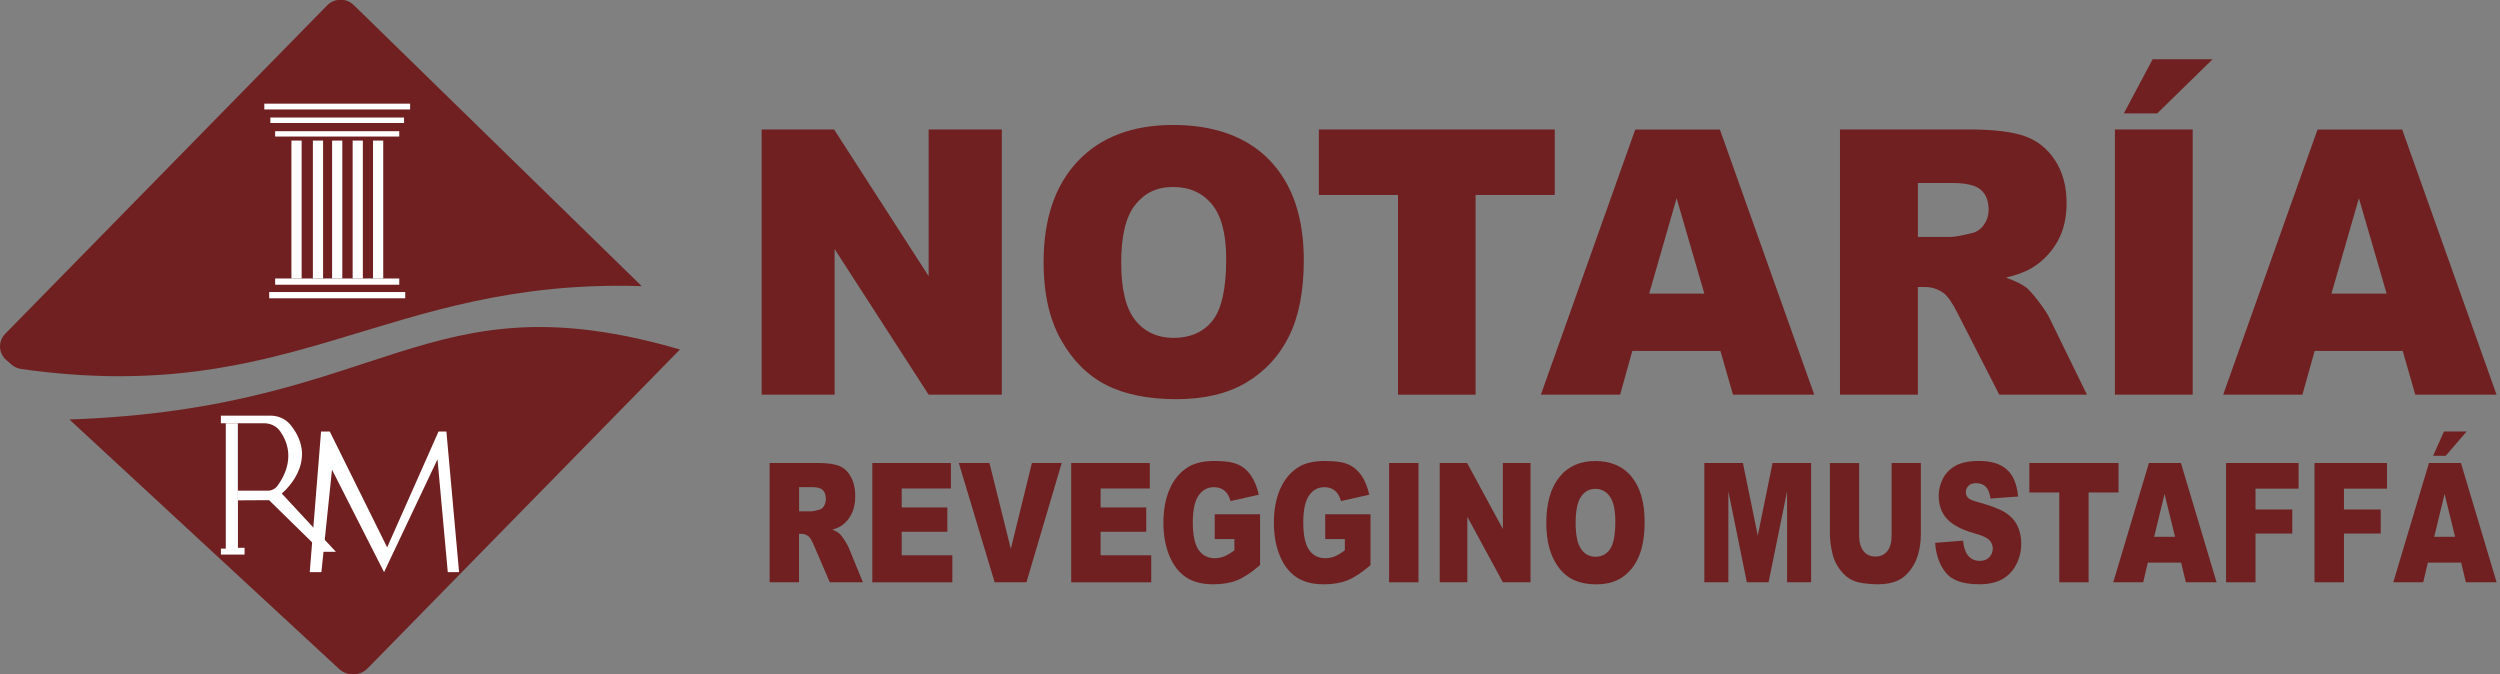 <?xml version="1.0" encoding="UTF-8"?>
<svg id="Logo_Largo" data-name="Logo Largo" xmlns="http://www.w3.org/2000/svg" viewBox="0 0 1051.2 283.46">
  <rect x="0" y="0" width="1051.2" height="283.46" fill="#808080" stroke="none"/>
  <defs>
    <style>
      .cls-1 {
        fill: #702020;
      }

      .cls-1, .cls-2 {
        stroke-width: 0px;
      }

      .cls-2 {
        fill: #fff;
      }
    </style>
  </defs>
  <g>
    <g id="Fondo">
      <path class="cls-1" d="m8.92,155.16c114.97,16.23,152.87-38.19,260.9-34.85L148.75,2.13c-3.1-3.03-8.15-2.97-11.18.12L2.18,140.37c-3.07,3.13-2.86,8.13.46,11.01l2.21,1.92c1.14.99,2.57,1.64,4.08,1.86h-.01Z"/>
      <path class="cls-1" d="m29.18,176.38c133.85-4.58,148.92-60.74,256.73-29.43l-131.28,134.03c-3.28,3.34-8.62,3.48-12.05.3L29.18,176.38Z"/>
    </g>
    <g id="Barras">
      <rect class="cls-2" x="111.14" y="43.59" width="61.3" height="2.43"/>
      <rect class="cls-2" x="113.68" y="49.42" width="56.21" height="2.3"/>
      <rect class="cls-2" x="115.69" y="55.17" width="52.19" height="2.24"/>
      <rect class="cls-2" x="115.69" y="117.1" width="52.19" height="2.62"/>
      <rect class="cls-2" x="113.19" y="122.8" width="57.2" height="2.62"/>
      <rect class="cls-2" x="122.54" y="59.11" width="4.29" height="58"/>
      <rect class="cls-2" x="131.56" y="59.11" width="4.29" height="58"/>
      <rect class="cls-2" x="139.64" y="59.11" width="4.29" height="58"/>
      <rect class="cls-2" x="148.28" y="59.11" width="4.29" height="58"/>
      <rect class="cls-2" x="156.85" y="59.11" width="4.29" height="58"/>
    </g>
    <g id="Letras">
      <polygon class="cls-2" points="94.94 177.98 94.94 230.69 92.88 230.69 92.88 233.19 102.84 233.19 102.84 230.34 100.04 230.34 100.04 177.98 94.94 177.98"/>
      <path class="cls-2" d="m94.94,177.98h-2.06v-3.2h20.98c3.24,0,6.34,1.44,8.37,3.96,12.58,15.68-3.77,28.76-3.77,28.76l22.76,24.51h-5.95l-22.13-21.7-13.09.07v-32.39h-5.11Z"/>
      <path class="cls-1" d="m100.04,177.98h11.16c2.61,0,5.1,1.23,6.6,3.36,6.86,9.74,1.82,18.94-1.12,22.92-.96,1.3-2.47,2.07-4.09,2.07h-12.55v-28.36h0Z"/>
      <polygon class="cls-2" points="130.24 240.57 135.14 240.57 139.6 197.49 161.49 240.57 183.96 193.13 188.28 240.57 193.03 240.57 187.7 181.45 184.39 181.45 162.79 230.15 138.67 181.45 135 181.45 130.24 240.57"/>
    </g>
  </g>
  <g>
    <path class="cls-1" d="m320.25,54.44h30.47l39.76,61.69v-61.69h30.76v111.51h-30.76l-39.54-61.23v61.23h-30.68V54.44Z"/>
    <path class="cls-1" d="m438.81,110.27c0-18.21,4.8-32.38,14.41-42.52,9.6-10.14,22.98-15.21,40.12-15.21s31.12,4.98,40.62,14.95c9.51,9.96,14.26,23.92,14.26,41.87,0,13.03-2.08,23.72-6.23,32.06-4.15,8.34-10.16,14.83-18.01,19.47-7.85,4.64-17.64,6.96-29.35,6.96s-21.76-2-29.57-6.01c-7.8-4.01-14.13-10.35-18.98-19.02-4.85-8.67-7.28-19.52-7.28-32.56Zm32.63.15c0,11.26,1.98,19.35,5.94,24.27,3.96,4.92,9.35,7.38,16.17,7.38s12.44-2.41,16.28-7.23c3.84-4.82,5.76-13.46,5.76-25.94,0-10.5-2.01-18.17-6.01-23.01-4.01-4.84-9.45-7.26-16.31-7.26s-11.86,2.46-15.85,7.38c-3.99,4.92-5.98,13.06-5.98,24.42Z"/>
    <path class="cls-1" d="m554.56,54.44h99.18v27.54h-33.28v83.98h-32.63v-83.98h-33.28v-27.54Z"/>
    <path class="cls-1" d="m723.41,147.55h-37.04l-5.15,18.41h-33.32l39.69-111.51h35.59l39.68,111.51h-34.17l-5.28-18.41Zm-6.77-24.11l-11.66-40.09-11.53,40.09h23.19Z"/>
    <path class="cls-1" d="m773.67,165.95V54.44h54.38c10.08,0,17.79.91,23.12,2.74s9.63,5.21,12.89,10.15c3.26,4.94,4.9,10.97,4.9,18.07,0,6.19-1.25,11.52-3.75,16.01-2.5,4.49-5.93,8.13-10.31,10.92-2.79,1.78-6.61,3.25-11.46,4.41,3.89,1.37,6.72,2.74,8.49,4.11,1.2.91,2.94,2.87,5.22,5.86,2.28,3,3.8,5.3,4.57,6.93l15.8,32.31h-36.87l-17.44-34.08c-2.21-4.41-4.18-7.28-5.91-8.6-2.35-1.72-5.02-2.59-8-2.59h-2.88v45.26h-32.77Zm32.77-66.33h13.76c1.49,0,4.37-.51,8.64-1.52,2.16-.46,3.93-1.62,5.29-3.5,1.37-1.88,2.05-4.03,2.05-6.47,0-3.6-1.08-6.36-3.24-8.29-2.16-1.93-6.22-2.89-12.17-2.89h-14.33v22.67Z"/>
    <path class="cls-1" d="m889.28,54.44h32.7v111.51h-32.7V54.44Zm15.85-29.51h25.21l-23.27,22.74h-14.04l12.1-22.74Z"/>
    <path class="cls-1" d="m1010.3,147.55h-37.04l-5.15,18.41h-33.32l39.69-111.51h35.59l39.68,111.51h-34.17l-5.28-18.41Zm-6.77-24.11l-11.66-40.09-11.53,40.09h23.19Z"/>
  </g>
  <g>
    <path class="cls-1" d="m323.61,244.84v-50.15h20.55c3.81,0,6.72.41,8.74,1.23,2.01.82,3.64,2.34,4.87,4.57s1.85,4.93,1.85,8.12c0,2.78-.47,5.18-1.42,7.2-.94,2.02-2.24,3.66-3.9,4.91-1.05.8-2.5,1.46-4.33,1.98,1.47.62,2.54,1.23,3.21,1.85.45.41,1.11,1.29,1.97,2.64.86,1.35,1.44,2.39,1.73,3.12l5.97,14.53h-13.94l-6.59-15.33c-.83-1.98-1.58-3.27-2.23-3.87-.89-.77-1.9-1.16-3.02-1.16h-1.09v20.35h-12.39Zm12.39-29.83h5.2c.56,0,1.65-.23,3.27-.68.82-.21,1.48-.73,2-1.57.52-.84.78-1.81.78-2.91,0-1.62-.41-2.86-1.22-3.73-.82-.87-2.35-1.3-4.6-1.3h-5.42v10.19Z"/>
    <path class="cls-1" d="m366.79,194.69h33.05v10.71h-20.69v7.97h19.19v10.23h-19.19v9.89h21.29v11.36h-33.65v-50.15Z"/>
    <path class="cls-1" d="m403.16,194.69h12.89l8.98,36.09,8.87-36.09h12.52l-14.82,50.15h-13.37l-15.07-50.15Z"/>
    <path class="cls-1" d="m450.42,194.69h33.05v10.71h-20.69v7.97h19.19v10.23h-19.19v9.89h21.29v11.36h-33.65v-50.15Z"/>
    <path class="cls-1" d="m510.77,226.67v-10.43h19.06v21.38c-3.65,3.12-6.87,5.25-9.68,6.38-2.8,1.13-6.13,1.69-9.98,1.69-4.74,0-8.6-1.01-11.58-3.04-2.99-2.03-5.3-5.05-6.94-9.07-1.64-4.01-2.46-8.62-2.46-13.82,0-5.47.9-10.23,2.7-14.28s4.43-7.12,7.9-9.22c2.7-1.62,6.34-2.43,10.92-2.43s7.71.5,9.9,1.5c2.19,1,4,2.56,5.44,4.67,1.44,2.11,2.53,4.78,3.25,8.02l-11.9,2.67c-.49-1.89-1.32-3.34-2.49-4.34-1.17-1-2.66-1.5-4.48-1.5-2.71,0-4.86,1.18-6.47,3.54s-2.41,6.09-2.41,11.2c0,5.43.81,9.3,2.44,11.63,1.62,2.33,3.89,3.49,6.79,3.49,1.38,0,2.7-.25,3.95-.75,1.25-.5,2.69-1.36,4.3-2.57v-4.72h-8.25Z"/>
    <path class="cls-1" d="m557.22,226.67v-10.43h19.06v21.38c-3.65,3.12-6.87,5.25-9.68,6.38-2.8,1.13-6.13,1.69-9.98,1.69-4.74,0-8.6-1.01-11.58-3.04-2.99-2.03-5.3-5.05-6.94-9.07-1.64-4.01-2.46-8.62-2.46-13.82,0-5.47.9-10.23,2.7-14.28s4.43-7.12,7.9-9.22c2.7-1.62,6.34-2.43,10.92-2.43s7.71.5,9.9,1.5c2.19,1,4,2.56,5.44,4.67,1.44,2.11,2.53,4.78,3.25,8.02l-11.9,2.67c-.49-1.89-1.32-3.34-2.49-4.34-1.17-1-2.66-1.5-4.48-1.5-2.71,0-4.86,1.18-6.47,3.54s-2.41,6.09-2.41,11.2c0,5.43.81,9.3,2.44,11.63,1.62,2.33,3.89,3.49,6.79,3.49,1.38,0,2.7-.25,3.95-.75,1.25-.5,2.69-1.36,4.3-2.57v-4.72h-8.25Z"/>
    <path class="cls-1" d="m584.08,194.69h12.36v50.15h-12.36v-50.15Z"/>
    <path class="cls-1" d="m605.38,194.69h11.52l15.03,27.75v-27.75h11.62v50.15h-11.62l-14.95-27.54v27.54h-11.6v-50.15Z"/>
    <path class="cls-1" d="m650.19,219.8c0-8.19,1.81-14.56,5.44-19.12,3.63-4.56,8.68-6.84,15.16-6.84s11.76,2.24,15.35,6.72c3.59,4.48,5.39,10.76,5.39,18.83,0,5.86-.79,10.67-2.35,14.42-1.57,3.75-3.84,6.67-6.81,8.76-2.97,2.09-6.67,3.13-11.09,3.13s-8.23-.9-11.17-2.7c-2.95-1.8-5.34-4.65-7.17-8.55s-2.75-8.78-2.75-14.64Zm12.33.07c0,5.06.75,8.7,2.25,10.91s3.53,3.32,6.11,3.32,4.7-1.08,6.15-3.25c1.45-2.17,2.18-6.05,2.18-11.67,0-4.72-.76-8.17-2.27-10.35-1.52-2.18-3.57-3.27-6.17-3.27s-4.48,1.11-5.99,3.32c-1.51,2.21-2.26,5.87-2.26,10.98Z"/>
    <path class="cls-1" d="m716.64,194.69h16.22l6.25,30.51,6.21-30.51h16.21v50.15h-10.1v-38.25l-7.78,38.25h-9.14l-7.77-38.25v38.25h-10.1v-50.15Z"/>
    <path class="cls-1" d="m795.37,194.69h12.31v29.88c0,2.96-.37,5.76-1.1,8.39-.74,2.63-1.89,4.93-3.46,6.91-1.57,1.97-3.22,3.36-4.94,4.15-2.4,1.12-5.27,1.68-8.63,1.68-1.94,0-4.06-.17-6.36-.51-2.3-.34-4.21-1.02-5.76-2.03s-2.95-2.46-4.23-4.32c-1.28-1.87-2.16-3.79-2.63-5.78-.76-3.19-1.14-6.02-1.14-8.48v-29.88h12.31v30.59c0,2.73.6,4.87,1.81,6.41,1.21,1.54,2.88,2.31,5.02,2.31s3.79-.76,5-2.27c1.21-1.51,1.81-3.66,1.81-6.44v-30.59Z"/>
    <path class="cls-1" d="m813.69,228.25l11.73-.92c.25,2.39.77,4.22,1.55,5.47,1.27,2.03,3.09,3.04,5.45,3.04,1.76,0,3.12-.52,4.07-1.56.95-1.04,1.43-2.24,1.43-3.61s-.45-2.46-1.36-3.49-3.01-2-6.32-2.91c-5.41-1.53-9.27-3.56-11.57-6.09-2.32-2.53-3.48-5.76-3.48-9.68,0-2.58.59-5.01,1.78-7.3s2.98-4.09,5.36-5.41c2.39-1.31,5.66-1.97,9.81-1.97,5.1,0,8.99,1.19,11.67,3.58,2.68,2.38,4.27,6.17,4.78,11.37l-11.62.86c-.31-2.26-.96-3.9-1.95-4.93-.99-1.03-2.35-1.54-4.1-1.54-1.43,0-2.51.38-3.24,1.15-.73.76-1.09,1.69-1.09,2.79,0,.8.3,1.52.9,2.16.58.66,1.96,1.28,4.14,1.85,5.39,1.46,9.25,2.94,11.58,4.43,2.33,1.49,4.03,3.35,5.09,5.56s1.59,4.69,1.59,7.42c0,3.22-.71,6.18-2.12,8.89-1.42,2.71-3.39,4.77-5.94,6.17-2.54,1.4-5.74,2.1-9.61,2.1-6.79,0-11.49-1.64-14.1-4.93-2.61-3.28-4.09-7.46-4.44-12.52Z"/>
    <path class="cls-1" d="m853.3,194.69h37.49v12.38h-12.58v37.77h-12.33v-37.77h-12.58v-12.38Z"/>
    <path class="cls-1" d="m917.12,236.56h-14l-1.95,8.28h-12.59l15-50.15h13.45l15,50.15h-12.92l-2-8.28Zm-2.56-10.84l-4.41-18.03-4.36,18.03h8.76Z"/>
    <path class="cls-1" d="m936.01,194.69h30.49v10.78h-18.1v8.76h15.46v10.12h-15.46v20.49h-12.39v-50.15Z"/>
    <path class="cls-1" d="m973.2,194.69h30.49v10.78h-18.1v8.76h15.46v10.12h-15.46v20.49h-12.39v-50.15Z"/>
    <path class="cls-1" d="m1034.87,236.56h-14l-1.95,8.28h-12.59l15-50.15h13.45l15,50.15h-12.92l-2-8.28Zm-7.22-55.14h9.53l-8.79,10.23h-5.31l4.57-10.23Zm4.66,44.3l-4.41-18.03-4.36,18.03h8.76Z"/>
  </g>
</svg>
